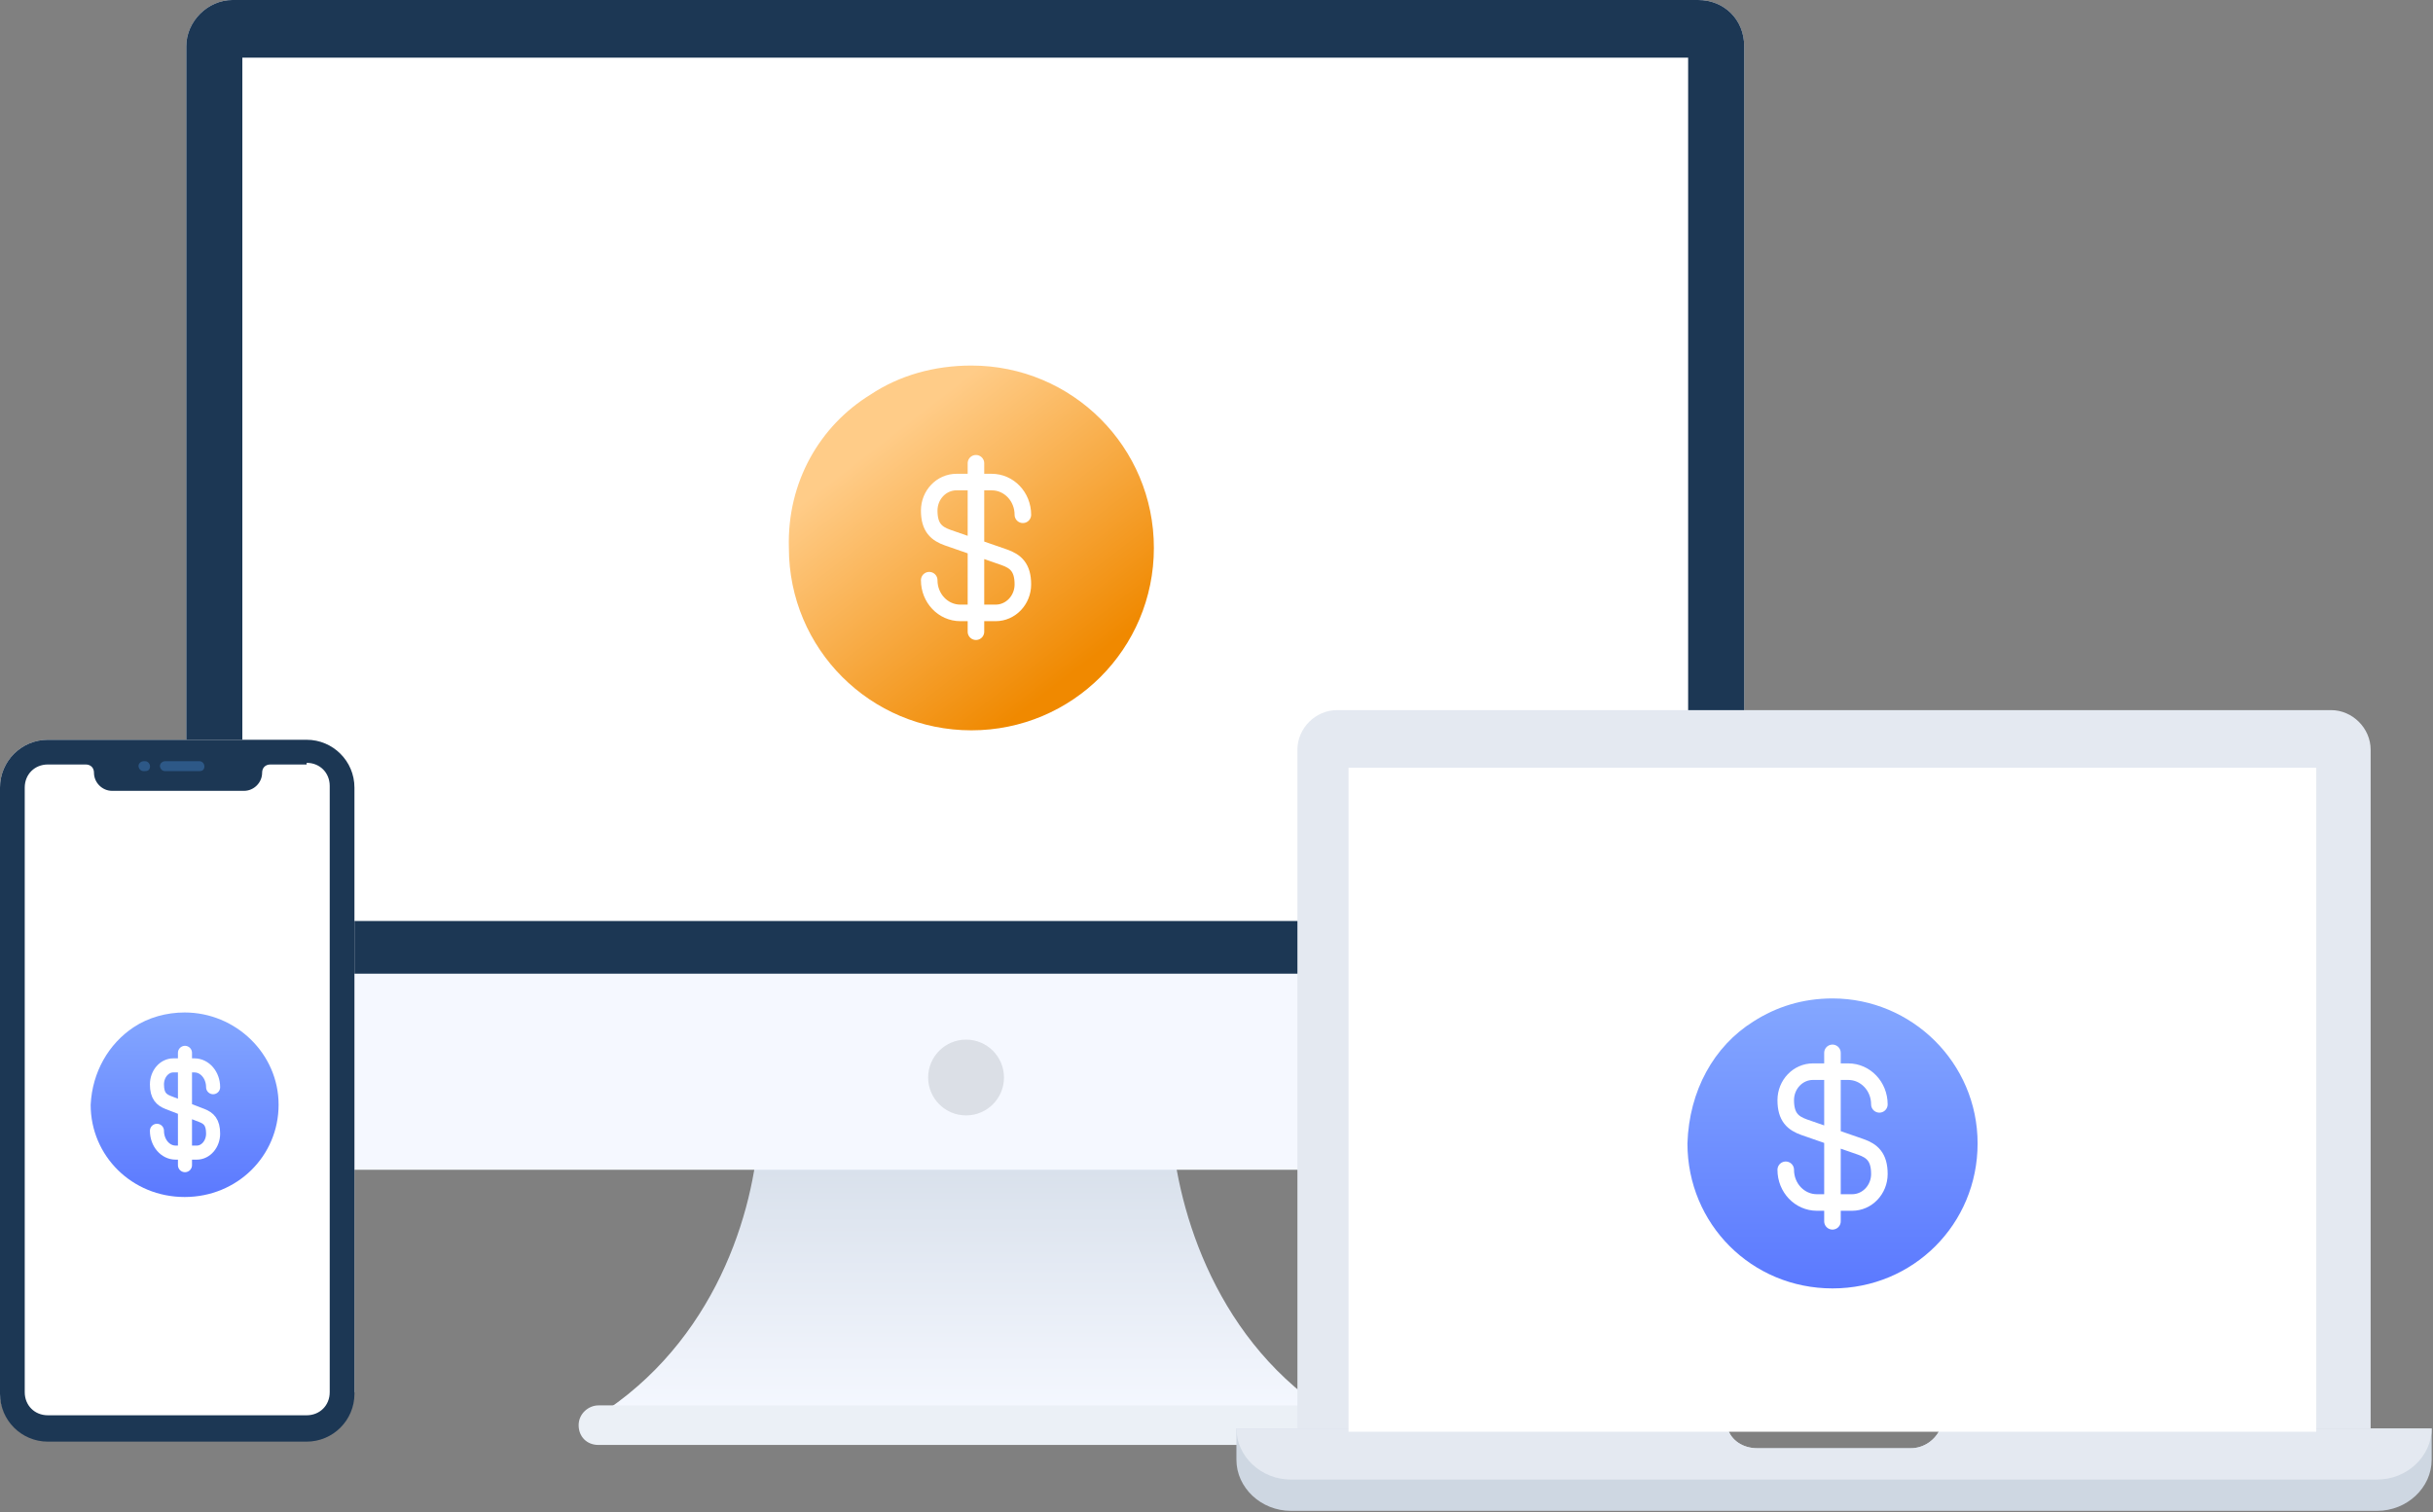 <svg width="1470" height="914" viewBox="0 0 1470 914" fill="none" xmlns="http://www.w3.org/2000/svg">
<rect x="0" y="0" width="1470" height="914" fill="#808080" stroke="none"/>
<path d="M813.77 860.274C738.07 862.266 647.429 860.274 583.682 859.279C519.935 861.27 429.294 862.266 353.594 860.274C428.298 817.46 454.195 738.801 458.179 687.025H708.189C713.169 738.801 739.066 818.456 813.77 860.274Z" fill="url(#paint0_linear_191_491)"/>
<path d="M361.57 873.229H805.809C811.786 873.229 817.762 868.249 817.762 861.276C817.762 855.3 812.782 849.324 805.809 849.324H361.57C355.594 849.324 349.617 854.304 349.617 861.276C349.617 868.249 354.597 873.229 361.57 873.229Z" fill="#EBF0F6"/>
<path d="M1053.83 27.88V679.059C1053.83 694.99 1040.88 706.938 1025.94 706.938H140.446C125.505 706.938 112.557 693.994 112.557 679.059V27.88C112.557 12.945 125.505 0.001 140.446 0.001H1025.94C1041.87 0.001 1053.83 11.949 1053.83 27.88Z" fill="#F5F8FF"/>
<path d="M1053.83 27.88V588.451H112.557V27.88C112.557 12.945 125.505 0.001 140.446 0.001H1025.94C1041.87 0.001 1053.83 11.949 1053.83 27.88Z" fill="#1C3754"/>
<path d="M1019.96 34.847H146.426V556.586H1019.96V34.847Z" fill="white"/>
<path d="M583.69 674.079C596.343 674.079 606.6 663.826 606.6 651.178C606.6 638.53 596.343 628.277 583.69 628.277C571.038 628.277 560.781 638.53 560.781 651.178C560.781 663.826 571.038 674.079 583.69 674.079Z" fill="#DBDFE6"/>
<path d="M213.155 841.357C213.155 857.288 200.207 870.232 184.27 870.232H28.886C12.949 870.232 0 857.288 0 841.357V475.94C0 460.009 12.949 447.065 28.886 447.065H185.266C201.203 447.065 214.151 460.009 214.151 475.94V841.357H213.155Z" fill="white"/>
<path d="M185.266 447.065C201.203 447.065 214.151 460.009 214.151 475.94V842.352C214.151 858.283 201.203 871.227 185.266 871.227H28.886C12.949 871.227 0 858.283 0 842.352V475.94C0 460.009 12.949 447.065 28.886 447.065H185.266Z" fill="#1C3754"/>
<path d="M185.27 461.008C193.239 461.008 199.215 466.982 199.215 474.948V841.36C199.215 849.326 193.239 855.3 185.27 855.3H28.89C20.922 855.3 14.945 849.326 14.945 841.36V475.944C14.945 467.978 20.922 462.004 28.89 462.004H51.799C54.787 462.004 56.779 463.995 56.779 466.982C56.779 472.957 61.76 477.935 67.736 477.935H147.42C153.397 477.935 158.377 472.957 158.377 466.982C158.377 463.995 160.369 462.004 163.357 462.004H185.27V461.008Z" fill="white"/>
<path d="M120.522 465.99H99.605C97.613 465.99 96.617 463.998 96.617 463.002C96.617 461.01 98.609 460.014 99.605 460.014H120.522C122.515 460.014 123.511 462.006 123.511 463.002C123.511 464.994 122.515 465.99 120.522 465.99Z" fill="#2D5887"/>
<path d="M87.66 465.99H86.664C84.672 465.99 83.676 463.998 83.676 463.002C83.676 461.01 85.668 460.014 86.664 460.014H87.66C89.652 460.014 90.648 462.006 90.648 463.002C90.648 464.994 89.652 465.99 87.66 465.99Z" fill="#2D5887"/>
<path d="M1469.18 863.268V882.186C1469.18 899.112 1454.24 913.052 1436.31 913.052H779.909C761.98 913.052 747.039 899.112 747.039 882.186V863.268H1043.86C1045.85 870.237 1052.83 875.216 1061.79 875.216H1154.42C1162.39 875.216 1169.37 870.237 1172.35 863.268H1469.18Z" fill="#CED7E2"/>
<path d="M1469.18 863.268C1469.18 880.2 1454.24 894.145 1436.31 894.145H779.909C761.98 894.145 747.039 880.2 747.039 863.268H1043.86C1045.85 870.24 1052.83 875.22 1061.79 875.22H1154.42C1162.39 875.22 1169.37 870.24 1172.35 863.268H1469.18Z" fill="#E4E9F1"/>
<path d="M1432.32 863.264H783.891V453.041C783.891 440.098 794.847 429.145 807.796 429.145H1408.42C1421.36 429.145 1432.32 440.098 1432.32 453.041V863.264Z" fill="#E4E9F1"/>
<path d="M1270.97 865.252H814.775V463.991H1399.46V865.252H1337.7" fill="white"/>
<path d="M1059.38 617.329C1073.33 608.368 1089.26 603.39 1107.19 603.39C1155 603.39 1194.85 642.221 1194.85 691.01C1194.85 739.799 1156 778.63 1107.19 778.63C1058.39 778.63 1019.54 739.799 1019.54 691.01C1020.54 659.148 1035.48 632.265 1059.38 617.329Z" fill="url(#paint1_linear_191_491)"/>
<path d="M525.907 238.503C543.502 226.777 564.616 220.915 586.903 220.915C647.9 220.915 697.166 270.163 697.166 331.136C697.166 392.11 647.9 441.358 586.903 441.358C525.907 441.358 476.641 392.11 476.641 331.136C475.468 291.269 495.409 257.264 525.907 238.503Z" fill="url(#paint2_linear_191_491)"/>
<path d="M80.677 620.835C89.641 614.861 100.598 611.874 111.554 611.874C142.432 611.874 168.329 636.766 168.329 667.632C168.329 698.498 143.428 723.39 111.554 723.39C79.681 723.39 54.779 698.498 54.779 667.632C55.775 647.718 65.736 630.792 80.677 620.835Z" fill="url(#paint3_linear_191_491)"/>
<path d="M561.426 350.627C561.426 361.571 569.825 370.394 580.259 370.394H601.553C610.631 370.394 618.012 362.674 618.012 353.172C618.012 342.822 613.515 339.174 606.813 336.799L572.624 324.922C565.922 322.546 561.426 318.898 561.426 308.548C561.426 299.047 568.807 291.327 577.884 291.327H599.178C609.613 291.327 618.012 300.15 618.012 311.094M589.66 279.96V381.763" stroke="white" stroke-width="10" stroke-linecap="round" stroke-linejoin="round"/>
<path d="M94.828 683.383C94.828 690.679 99.865 696.561 106.123 696.561H118.893C124.336 696.561 128.763 691.415 128.763 685.08C128.763 678.18 126.066 675.748 122.047 674.165L101.544 666.247C97.525 664.663 94.828 662.231 94.828 655.331C94.828 648.997 99.254 643.85 104.698 643.85H117.468C123.726 643.85 128.763 649.732 128.763 657.028M111.76 636.272V704.141" stroke="white" stroke-width="8.5" stroke-linecap="round" stroke-linejoin="round"/>
<path d="M1078.93 706.939C1078.93 717.883 1087.33 726.706 1097.76 726.706H1119.06C1128.13 726.706 1135.51 718.986 1135.51 709.484C1135.51 699.134 1131.02 695.486 1124.32 693.111L1090.13 681.234C1083.42 678.858 1078.93 675.21 1078.93 664.86C1078.93 655.359 1086.31 647.639 1095.39 647.639H1116.68C1127.11 647.639 1135.51 656.462 1135.51 667.406M1107.16 636.272V738.075" stroke="white" stroke-width="10" stroke-linecap="round" stroke-linejoin="round"/>
<defs>
<linearGradient id="paint0_linear_191_491" x1="583.588" y1="855.969" x2="583.588" y2="700.657" gradientUnits="userSpaceOnUse">
<stop stop-color="#F5F8FF"/>
<stop offset="0.991" stop-color="#D8E0EB"/>
</linearGradient>
<linearGradient id="paint1_linear_191_491" x1="1107.63" y1="606.993" x2="1107.63" y2="783.785" gradientUnits="userSpaceOnUse">
<stop stop-color="#83A6FF"/>
<stop offset="1" stop-color="#5A78FF"/>
</linearGradient>
<linearGradient id="paint2_linear_191_491" x1="586.516" y1="225.4" x2="697.166" y2="369.038" gradientUnits="userSpaceOnUse">
<stop stop-color="#FFCC88"/>
<stop offset="1" stop-color="#F08900"/>
</linearGradient>
<linearGradient id="paint3_linear_191_491" x1="111.962" y1="614.199" x2="111.962" y2="726.692" gradientUnits="userSpaceOnUse">
<stop stop-color="#83A6FF"/>
<stop offset="1" stop-color="#5A78FF"/>
</linearGradient>
</defs>
</svg>
